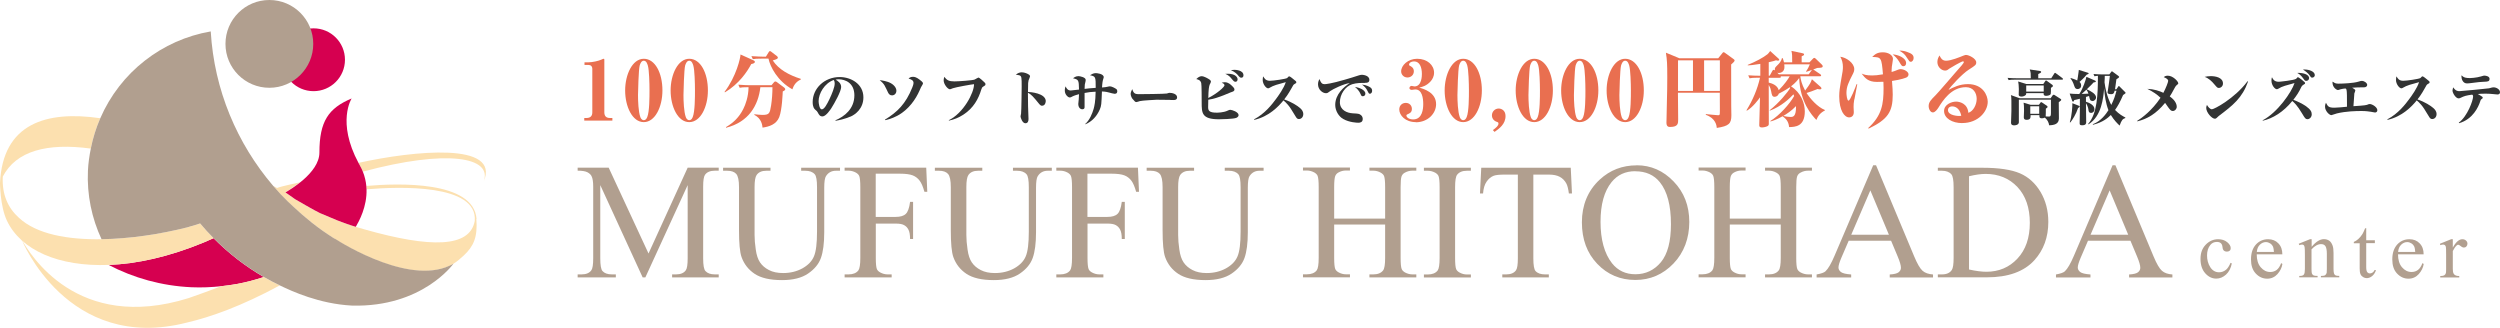 <?xml version="1.0" encoding="UTF-8"?>
<svg id="_レイヤー_2" data-name="レイヤー 2" xmlns="http://www.w3.org/2000/svg" width="332.64" height="43.62" viewBox="0 0 332.64 43.62">
  <g id="_レイヤー_1-2" data-name="レイヤー 1">
    <g id="_100_30000_OL" data-name="100_30000_OL">
      <g>
        <path d="M28.41,31.69c-.44,.2-.88,.4-1.32,.58-4.62,1.91-8.9,2.85-12.64,2.98,3.32,1.73,7.05,2.79,11.03,2.97,1.34,.06,2.66,0,3.96-.14,.69-.07,1.38-.17,2.06-.29,1.23-.22,2.43-.54,3.6-.93-2.46-1.42-4.71-3.17-6.69-5.17Z" fill="#d60050"/>
        <path d="M26.62,29.74c-.22,.07-.45,.14-.67,.21-.33,.11-.67,.21-1.01,.3-.01,0-.02,0-.03,0-3.64,.92-7.67,1.52-11.41,1.58,0,0,0,0,0,0-4.54,.07-8.64-.68-10.97-2.84-1.48-1.32-2.28-3.13-2.16-5.49,1.76-3.41,5.89-4.52,11.71-3.73,.28-1.41,.7-2.76,1.26-4.04C6.1,14.68,.37,16.47,0,24.34c0-.02,0,3.08,.92,5.02,1.87,3.95,6.92,6.14,13.53,5.89,3.74-.14,8.01-1.07,12.64-2.98,.44-.18,.88-.38,1.32-.58-.62-.63-1.22-1.28-1.78-1.95Z" fill="#fce0af"/>
        <circle cx="41.72" cy="7.95" r="4.18" fill="#d60050"/>
        <path d="M31.5,37.79c-.68,.12-1.37,.22-2.06,.29-1.41,.54-2.84,1.06-4.33,1.58-14.88,4.65-21.16-5.9-22.24-7.8,0,0,6.09,15.14,22,11.06,3.14-.73,7.22-2.17,12.35-4.94-.72-.35-1.43-.72-2.12-1.12-1.17,.39-2.37,.7-3.6,.93Z" fill="#fce0af"/>
        <path d="M47.7,21.68c.06,.11,.12,.22,.18,.33,.16,.28,.29,.56,.4,.83,11.2-3.02,17.32-1.95,16.07,1.34,2.33-5.34-9.33-4.12-16.65-2.51Z" fill="#fce0af"/>
        <path d="M63.41,29.13c-.41-5.11-10.44-4.76-14.67-4.39,.01,.15,.03,.3,.03,.45,4.34-.37,14.8-.74,14.4,4.2-.65,3.6-5.94,3.6-14.6,1.15-.47-.13-.87-.25-1.24-.36-.23-.07-.46-.14-.67-.21-1.2-.39-2.16-.79-4.08-1.61-.61-.26-3.33-1.86-3.33-1.86-.48-.35-1.28-.89-1.28-.89,0,0,.02-.01,.03-.02,.77-.52,1.94-1.34,1.94-1.34,0,0-2.51,.53-3.08,.76-.18-.1-.35-.19-.53-.29,.11,.13,.22,.25,.33,.37,0,0,0,0,0,0,.22,.25,.43,.49,.65,.73,0,0,.02,.02,.02,.03,.31,.33,.64,.65,.96,.97,0,0,0,0,0,0,.21,.21,.44,.42,.66,.62,1.66,1.56,3.52,3.04,5.43,4.25,0,0,.02,.02,.06,.04,.02,.01,.04,.03,.06,.04,.2,.13,.65,.41,1.28,.77,2.98,1.7,10.08,5.17,14.51,2.58,.49-.3,.93-.67,1.41-1.12,1.32-1.23,1.87-2.45,1.68-4.87Z" fill="#fce0af"/>
        <path d="M48.77,25.19c0-.15-.02-.3-.03-.45-.06-.62-.2-1.25-.46-1.9-.11-.28-.24-.55-.4-.83-.06-.11-.12-.22-.18-.33-2.93-5.47-.91-8.58-.91-8.58-3.09,1.3-4.29,3.04-4.29,7.2,0,2.74-4.07,5.02-4.49,5.29-.01,0-.02,.01-.03,.02,0,0,.8,.53,1.28,.89,0,0,2.72,1.59,3.33,1.86,1.91,.82,2.88,1.22,4.08,1.61,.21,.07,.44,.14,.67,.21,.44-.75,1.5-2.68,1.43-4.99Z" fill="#d60050"/>
        <g>
          <circle cx="35.84" cy="5.84" r="5.84" fill="#b19f8f"/>
          <path d="M44.53,31.77s-.04-.02-.06-.04c-.06-.04-.13-.08-.2-.13-1.91-1.21-3.67-2.62-5.3-4.16-.22-.21-.45-.41-.66-.62-.32-.32-.65-.64-.96-.97-.23-.25-.45-.5-.68-.76-.11-.12-.22-.24-.33-.37-4.8-5.62-7.84-12.75-8.3-20.54-3.26,.56-6.25,1.92-8.76,3.88-2.57,2-4.62,4.64-5.94,7.68-.56,1.28-.98,2.63-1.26,4.04-.19,.95-.33,1.92-.38,2.91-.15,3.26,.52,6.37,1.81,9.14h0c3.74-.06,7.77-.66,11.41-1.58,.01,0,.02,0,.03-.01,.34-.09,.68-.2,1.01-.3,.22-.07,.45-.14,.67-.21,0,0,0,0,0,0,.57,.68,1.16,1.33,1.78,1.95,1.98,2,4.23,3.75,6.69,5.17,.69,.4,1.4,.77,2.12,1.12,1.64,.79,5.25,2.46,9.61,2.69,9.37,.25,13.5-5.57,13.5-5.57,0,0,0,0-.01,0-5.37,3.13-14.65-2.61-15.79-3.35Z" fill="#b19f8f"/>
        </g>
      </g>
      <g>
        <g>
          <path d="M296.96,35.04c-.13,.65-.39,1.15-.78,1.5-.39,.35-.82,.53-1.29,.53-.56,0-1.05-.24-1.47-.71s-.63-1.11-.63-1.91,.23-1.41,.69-1.89c.46-.48,1.02-.73,1.66-.73,.48,0,.88,.13,1.2,.39,.31,.26,.47,.52,.47,.8,0,.14-.04,.25-.13,.33s-.21,.13-.37,.13c-.21,0-.37-.07-.48-.21-.06-.08-.1-.22-.12-.43-.02-.21-.09-.37-.22-.49-.13-.11-.3-.16-.52-.16-.36,0-.65,.13-.87,.4-.29,.35-.44,.82-.44,1.4s.14,1.11,.43,1.56c.29,.45,.68,.68,1.17,.68,.35,0,.67-.12,.95-.36,.2-.17,.39-.47,.58-.9l.16,.08Z" fill="#b19f8f"/>
          <path d="M300.27,33.83c0,.73,.17,1.31,.53,1.73,.36,.42,.78,.63,1.27,.63,.32,0,.61-.09,.85-.27,.24-.18,.44-.48,.6-.91l.17,.11c-.07,.49-.3,.94-.66,1.35-.36,.4-.82,.61-1.36,.61-.59,0-1.1-.23-1.53-.69s-.63-1.08-.63-1.87c0-.85,.22-1.5,.65-1.98,.43-.47,.98-.71,1.63-.71,.55,0,1.01,.18,1.36,.55,.36,.37,.53,.85,.53,1.46h-3.41Zm0-.31h2.29c-.02-.32-.06-.54-.11-.67-.09-.2-.22-.36-.4-.47s-.36-.17-.56-.17c-.3,0-.56,.12-.8,.35-.24,.23-.37,.55-.41,.97Z" fill="#b19f8f"/>
          <path d="M307.55,32.87c.58-.7,1.13-1.05,1.66-1.05,.27,0,.5,.07,.7,.2,.19,.13,.35,.36,.46,.67,.08,.22,.12,.55,.12,.99v2.11c0,.31,.03,.52,.08,.64,.04,.09,.1,.16,.19,.21,.09,.05,.25,.07,.49,.07v.19h-2.44v-.19h.1c.23,0,.39-.03,.48-.11,.09-.07,.16-.17,.19-.31,.01-.06,.02-.22,.02-.51v-2.02c0-.45-.06-.78-.17-.98-.12-.2-.31-.3-.59-.3-.43,0-.85,.23-1.28,.7v2.61c0,.33,.02,.54,.06,.62,.05,.11,.12,.18,.21,.23s.27,.07,.54,.07v.19h-2.44v-.19h.11c.25,0,.42-.06,.51-.19,.09-.13,.13-.37,.13-.73v-1.84c0-.59-.01-.95-.04-1.08-.03-.13-.07-.22-.12-.26-.06-.05-.13-.07-.22-.07-.1,0-.22,.03-.36,.08l-.08-.19,1.49-.6h.23v1.05Z" fill="#b19f8f"/>
          <path d="M314.84,30.35v1.62h1.15v.38h-1.15v3.21c0,.32,.05,.54,.14,.65,.09,.11,.21,.17,.35,.17,.12,0,.23-.04,.35-.11,.11-.07,.2-.18,.26-.33h.21c-.13,.35-.3,.62-.53,.8-.23,.18-.47,.27-.71,.27-.17,0-.33-.05-.48-.14s-.28-.22-.35-.39c-.08-.17-.11-.43-.11-.79v-3.32h-.78v-.18c.2-.08,.4-.21,.61-.4,.21-.19,.39-.41,.55-.67,.08-.14,.2-.39,.35-.75h.17Z" fill="#b19f8f"/>
          <path d="M319.07,33.83c0,.73,.17,1.31,.53,1.73,.36,.42,.78,.63,1.27,.63,.32,0,.61-.09,.85-.27,.24-.18,.44-.48,.6-.91l.17,.11c-.07,.49-.3,.94-.66,1.35-.36,.4-.82,.61-1.36,.61-.59,0-1.1-.23-1.53-.69s-.63-1.08-.63-1.87c0-.85,.22-1.5,.65-1.98,.43-.47,.98-.71,1.63-.71,.55,0,1.01,.18,1.36,.55,.36,.37,.53,.85,.53,1.46h-3.41Zm0-.31h2.29c-.02-.32-.06-.54-.11-.67-.09-.2-.22-.36-.4-.47s-.36-.17-.56-.17c-.3,0-.56,.12-.8,.35-.24,.23-.37,.55-.41,.97Z" fill="#b19f8f"/>
          <path d="M326.36,31.83v1.11c.41-.74,.84-1.11,1.27-1.11,.2,0,.36,.06,.49,.18s.19,.26,.19,.42c0,.14-.05,.26-.14,.36-.09,.1-.21,.15-.33,.15s-.27-.06-.42-.19c-.16-.12-.27-.19-.35-.19-.06,0-.13,.04-.21,.11-.16,.15-.33,.39-.5,.73v2.37c0,.27,.03,.48,.1,.62,.05,.1,.13,.18,.25,.24,.12,.07,.29,.1,.51,.1v.19h-2.53v-.19c.25,0,.44-.04,.56-.12,.09-.06,.15-.15,.19-.28,.02-.06,.03-.23,.03-.52v-1.92c0-.58-.01-.92-.03-1.03-.02-.11-.07-.19-.13-.24-.06-.05-.14-.08-.23-.08-.11,0-.24,.03-.38,.08l-.05-.19,1.49-.6h.23Z" fill="#b19f8f"/>
        </g>
        <g>
          <path d="M85.51,36.91l-5.64-12.28v9.75c0,.9,.1,1.46,.29,1.68,.27,.3,.68,.45,1.26,.45h.52v.4h-5.08v-.4h.52c.62,0,1.06-.19,1.31-.56,.16-.23,.24-.75,.24-1.57v-9.54c0-.65-.07-1.11-.22-1.4-.1-.21-.29-.38-.55-.52-.27-.14-.7-.21-1.3-.21v-.4h4.13l5.3,11.42,5.21-11.42h4.13v.4h-.51c-.62,0-1.07,.19-1.32,.56-.16,.23-.24,.75-.24,1.57v9.54c0,.9,.1,1.46,.3,1.68,.27,.3,.68,.45,1.26,.45h.51v.4h-6.2v-.4h.52c.62,0,1.06-.19,1.31-.56,.16-.23,.24-.75,.24-1.57v-9.75l-5.63,12.28h-.36Z" fill="#b19f8f"/>
          <path d="M106.6,22.72v-.4h5.17v.4h-.55c-.57,0-1.02,.24-1.32,.72-.15,.22-.23,.74-.23,1.55v5.92c0,1.46-.15,2.6-.44,3.41-.29,.81-.86,1.5-1.71,2.08-.85,.58-2.01,.87-3.47,.87-1.59,0-2.8-.28-3.63-.83-.83-.55-1.41-1.29-1.75-2.23-.23-.64-.34-1.84-.34-3.59v-5.71c0-.9-.12-1.48-.37-1.77-.25-.28-.65-.42-1.2-.42h-.55v-.4h6.31v.4h-.56c-.6,0-1.03,.19-1.29,.57-.18,.26-.27,.8-.27,1.61v6.36c0,.57,.05,1.22,.16,1.95,.1,.73,.29,1.3,.57,1.71s.67,.75,1.18,1.01c.51,.27,1.14,.4,1.89,.4,.95,0,1.81-.21,2.56-.62,.75-.42,1.27-.95,1.54-1.6,.28-.65,.41-1.75,.41-3.3v-5.91c0-.91-.1-1.48-.3-1.71-.28-.32-.7-.47-1.25-.47h-.55Z" fill="#b19f8f"/>
          <path d="M116.52,23.12v5.74h2.66c.61,0,1.06-.13,1.34-.4,.28-.27,.47-.8,.57-1.6h.4v4.94h-.4c0-.57-.08-.98-.22-1.25-.14-.27-.33-.46-.58-.6s-.62-.2-1.1-.2h-2.66v4.58c0,.74,.05,1.23,.14,1.46,.07,.18,.22,.33,.45,.46,.31,.17,.65,.26,.99,.26h.53v.4h-6.26v-.4h.52c.6,0,1.04-.18,1.31-.53,.17-.23,.26-.78,.26-1.66v-9.43c0-.74-.05-1.23-.14-1.46-.07-.18-.22-.33-.44-.46-.31-.17-.64-.26-.99-.26h-.52v-.4h10.86l.14,3.21h-.38c-.19-.68-.4-1.18-.65-1.5s-.55-.55-.92-.69-.92-.22-1.68-.22h-3.22Z" fill="#b19f8f"/>
          <path d="M134.78,22.72v-.4h5.17v.4h-.55c-.57,0-1.02,.24-1.32,.72-.15,.22-.23,.74-.23,1.55v5.92c0,1.46-.15,2.6-.44,3.41-.29,.81-.86,1.5-1.71,2.08-.85,.58-2.01,.87-3.47,.87-1.59,0-2.8-.28-3.63-.83-.83-.55-1.41-1.29-1.75-2.23-.23-.64-.34-1.84-.34-3.59v-5.71c0-.9-.12-1.48-.37-1.77-.25-.28-.65-.42-1.2-.42h-.55v-.4h6.31v.4h-.56c-.6,0-1.03,.19-1.29,.57-.18,.26-.27,.8-.27,1.61v6.36c0,.57,.05,1.22,.16,1.95,.1,.73,.29,1.3,.57,1.71s.67,.75,1.18,1.01c.51,.27,1.14,.4,1.89,.4,.95,0,1.81-.21,2.56-.62,.75-.42,1.27-.95,1.54-1.6,.28-.65,.41-1.75,.41-3.3v-5.91c0-.91-.1-1.48-.3-1.71-.28-.32-.7-.47-1.25-.47h-.55Z" fill="#b19f8f"/>
          <path d="M144.69,23.12v5.74h2.66c.61,0,1.06-.13,1.34-.4,.28-.27,.47-.8,.57-1.6h.4v4.94h-.4c0-.57-.08-.98-.22-1.25-.14-.27-.33-.46-.58-.6s-.62-.2-1.1-.2h-2.66v4.58c0,.74,.05,1.23,.14,1.46,.07,.18,.22,.33,.45,.46,.31,.17,.65,.26,.99,.26h.53v.4h-6.26v-.4h.52c.6,0,1.04-.18,1.31-.53,.17-.23,.26-.78,.26-1.66v-9.43c0-.74-.05-1.23-.14-1.46-.07-.18-.22-.33-.44-.46-.31-.17-.64-.26-.99-.26h-.52v-.4h10.86l.14,3.21h-.38c-.19-.68-.4-1.18-.65-1.5s-.55-.55-.92-.69-.92-.22-1.68-.22h-3.22Z" fill="#b19f8f"/>
          <path d="M162.96,22.72v-.4h5.17v.4h-.55c-.57,0-1.02,.24-1.32,.72-.15,.22-.23,.74-.23,1.55v5.92c0,1.46-.15,2.6-.44,3.41-.29,.81-.86,1.5-1.71,2.08-.85,.58-2.01,.87-3.47,.87-1.59,0-2.8-.28-3.63-.83-.83-.55-1.41-1.29-1.75-2.23-.23-.64-.34-1.84-.34-3.59v-5.71c0-.9-.12-1.48-.37-1.77-.25-.28-.65-.42-1.2-.42h-.55v-.4h6.31v.4h-.56c-.6,0-1.03,.19-1.29,.57-.18,.26-.27,.8-.27,1.61v6.36c0,.57,.05,1.22,.16,1.95,.1,.73,.29,1.3,.57,1.71s.67,.75,1.18,1.01c.51,.27,1.14,.4,1.89,.4,.95,0,1.81-.21,2.56-.62,.75-.42,1.27-.95,1.54-1.6,.28-.65,.41-1.75,.41-3.3v-5.91c0-.91-.1-1.48-.3-1.71-.28-.32-.7-.47-1.25-.47h-.55Z" fill="#b19f8f"/>
          <path d="M177.52,29.09h6.78v-4.18c0-.75-.05-1.24-.14-1.48-.07-.18-.22-.33-.45-.46-.31-.17-.63-.26-.98-.26h-.52v-.4h6.24v.4h-.52c-.34,0-.67,.08-.98,.25-.23,.11-.39,.29-.47,.52s-.12,.71-.12,1.43v9.42c0,.74,.05,1.23,.14,1.46,.07,.18,.22,.33,.44,.46,.32,.17,.65,.26,.99,.26h.52v.4h-6.24v-.4h.52c.6,0,1.03-.18,1.3-.53,.18-.23,.27-.78,.27-1.66v-4.44h-6.78v4.44c0,.74,.05,1.23,.14,1.46,.07,.18,.22,.33,.45,.46,.31,.17,.63,.26,.98,.26h.53v.4h-6.25v-.4h.52c.6,0,1.04-.18,1.31-.53,.17-.23,.26-.78,.26-1.66v-9.42c0-.75-.05-1.24-.14-1.48-.07-.18-.22-.33-.44-.46-.32-.17-.65-.26-.99-.26h-.52v-.4h6.25v.4h-.53c-.34,0-.67,.08-.98,.25-.22,.11-.38,.29-.46,.52s-.13,.71-.13,1.43v4.18Z" fill="#b19f8f"/>
          <path d="M195.71,36.52v.4h-6.25v-.4h.52c.6,0,1.04-.18,1.31-.53,.17-.23,.26-.78,.26-1.66v-9.43c0-.74-.05-1.23-.14-1.46-.07-.18-.22-.33-.44-.46-.32-.17-.65-.26-.99-.26h-.52v-.4h6.25v.4h-.53c-.6,0-1.03,.18-1.3,.53-.18,.23-.27,.78-.27,1.66v9.43c0,.74,.05,1.23,.14,1.46,.07,.18,.22,.33,.45,.46,.31,.17,.63,.26,.98,.26h.53Z" fill="#b19f8f"/>
          <path d="M209,22.32l.16,3.42h-.41c-.08-.6-.19-1.03-.32-1.29-.22-.42-.52-.72-.89-.92-.37-.2-.85-.3-1.46-.3h-2.06v11.15c0,.9,.1,1.46,.29,1.68,.27,.3,.69,.45,1.26,.45h.51v.4h-6.19v-.4h.52c.62,0,1.06-.19,1.31-.56,.16-.23,.24-.75,.24-1.57v-11.15h-1.75c-.68,0-1.17,.05-1.45,.15-.37,.14-.69,.4-.96,.79-.27,.39-.42,.91-.47,1.57h-.41l.17-3.42h11.91Z" fill="#b19f8f"/>
          <path d="M217.77,21.99c1.89,0,3.54,.72,4.92,2.16,1.39,1.44,2.08,3.23,2.08,5.39s-.7,4.06-2.1,5.52c-1.4,1.46-3.09,2.19-5.08,2.19s-3.7-.71-5.06-2.14c-1.37-1.43-2.05-3.27-2.05-5.54s.79-4.21,2.37-5.67c1.37-1.27,3.01-1.9,4.92-1.9Zm-.2,.79c-1.31,0-2.35,.48-3.14,1.45-.98,1.21-1.47,2.97-1.47,5.3s.51,4.21,1.53,5.5c.78,.98,1.82,1.46,3.1,1.46,1.37,0,2.5-.53,3.4-1.6,.89-1.07,1.34-2.76,1.34-5.06,0-2.5-.49-4.36-1.47-5.58-.79-.98-1.88-1.46-3.27-1.46Z" fill="#b19f8f"/>
          <path d="M230.16,29.09h6.78v-4.18c0-.75-.05-1.24-.14-1.48-.07-.18-.22-.33-.45-.46-.31-.17-.63-.26-.98-.26h-.52v-.4h6.24v.4h-.52c-.34,0-.67,.08-.98,.25-.23,.11-.39,.29-.47,.52s-.12,.71-.12,1.43v9.42c0,.74,.05,1.23,.14,1.46,.07,.18,.22,.33,.44,.46,.32,.17,.65,.26,.99,.26h.52v.4h-6.24v-.4h.52c.6,0,1.03-.18,1.3-.53,.18-.23,.27-.78,.27-1.66v-4.44h-6.78v4.44c0,.74,.05,1.23,.14,1.46,.07,.18,.22,.33,.45,.46,.31,.17,.63,.26,.98,.26h.53v.4h-6.25v-.4h.52c.6,0,1.04-.18,1.31-.53,.17-.23,.26-.78,.26-1.66v-9.42c0-.75-.05-1.24-.14-1.48-.07-.18-.22-.33-.44-.46-.32-.17-.65-.26-.99-.26h-.52v-.4h6.25v.4h-.53c-.34,0-.67,.08-.98,.25-.22,.11-.38,.29-.46,.52s-.13,.71-.13,1.43v4.18Z" fill="#b19f8f"/>
          <path d="M251.63,32.03h-5.65l-.99,2.3c-.24,.57-.37,.99-.37,1.27,0,.22,.11,.42,.32,.59s.67,.28,1.37,.33v.4h-4.6v-.4c.61-.11,1-.25,1.18-.42,.37-.35,.77-1.04,1.22-2.1l5.13-12.01h.38l5.08,12.14c.41,.98,.78,1.61,1.11,1.9,.33,.29,.8,.45,1.39,.49v.4h-5.76v-.4c.58-.03,.97-.13,1.18-.29,.21-.17,.31-.37,.31-.6,0-.32-.14-.81-.43-1.5l-.88-2.1Zm-.3-.8l-2.47-5.9-2.54,5.9h5.01Z" fill="#b19f8f"/>
          <path d="M257.84,36.91v-.4h.55c.62,0,1.06-.2,1.31-.59,.16-.24,.24-.77,.24-1.59v-9.43c0-.91-.1-1.48-.3-1.71-.28-.32-.7-.47-1.25-.47h-.55v-.4h5.94c2.18,0,3.84,.25,4.98,.74s2.05,1.32,2.74,2.47c.69,1.16,1.04,2.49,1.04,4,0,2.03-.62,3.73-1.85,5.09-1.38,1.52-3.49,2.28-6.33,2.28h-6.52Zm4.16-1.05c.91,.2,1.68,.3,2.29,.3,1.66,0,3.05-.58,4.14-1.75,1.1-1.17,1.65-2.76,1.65-4.76s-.55-3.6-1.65-4.77c-1.1-1.16-2.51-1.74-4.23-1.74-.65,0-1.38,.11-2.21,.31v12.41Z" fill="#b19f8f"/>
          <path d="M283.47,32.03h-5.65l-.99,2.3c-.24,.57-.37,.99-.37,1.27,0,.22,.11,.42,.32,.59s.67,.28,1.37,.33v.4h-4.59v-.4c.61-.11,1-.25,1.18-.42,.37-.35,.77-1.04,1.22-2.1l5.13-12.01h.38l5.08,12.14c.41,.98,.78,1.61,1.11,1.9,.33,.29,.8,.45,1.39,.49v.4h-5.76v-.4c.58-.03,.97-.13,1.18-.29,.21-.17,.31-.37,.31-.6,0-.32-.14-.81-.43-1.5l-.88-2.1Zm-.3-.8l-2.47-5.9-2.54,5.9h5.02Z" fill="#b19f8f"/>
        </g>
      </g>
      <g>
        <path d="M81.48,16.05h-3.74v-.35h.29c.5,0,.78-.24,.78-.75v-5.78c0-.35-.2-.53-.52-.53h-.52v-.35h.55c.5,0,1.31-.18,1.68-.35,.14-.07,.27-.12,.32-.12,.07,0,.09,.04,.09,.12v7c0,.47,.21,.76,.75,.76h.32v.35Z" fill="#e96f50"/>
        <path d="M85.66,16.25c-1.53,0-2.48-2.08-2.48-4.21s.97-4.22,2.48-4.22,2.48,1.9,2.48,4.21c0,2.19-.98,4.22-2.48,4.22Zm.55-7.49c-.08-.27-.2-.68-.55-.68-.31,0-.46,.35-.55,.65-.14,.52-.22,3.52-.22,3.92,0,.77,.05,2.22,.31,2.93,.04,.12,.18,.41,.46,.41,.2,0,.34-.12,.46-.41,.3-.73,.3-2.68,.3-3.54,0-1-.05-2.71-.21-3.27Z" fill="#e96f50"/>
        <path d="M91.71,16.25c-1.53,0-2.48-2.08-2.48-4.21s.97-4.22,2.48-4.22,2.48,1.9,2.48,4.21c0,2.19-.98,4.22-2.48,4.22Zm.55-7.49c-.08-.27-.2-.68-.55-.68-.31,0-.46,.35-.55,.65-.14,.52-.22,3.52-.22,3.92,0,.77,.05,2.22,.31,2.93,.04,.12,.18,.41,.46,.41,.2,0,.34-.12,.46-.41,.3-.73,.3-2.68,.3-3.54,0-1-.05-2.71-.21-3.27Z" fill="#e96f50"/>
        <path d="M99.96,8.52c-.53,1.01-1.63,2.65-3.51,3.77l-.04-.07c1.57-2.08,2.11-4.51,2.12-4.97l1.71,.77c.11,.04,.2,.12,.2,.21,0,.21-.34,.26-.47,.29Zm4.19,3.64c-.01,.18-.08,2.43-.47,3.43-.39,.97-1.35,1.27-2.22,1.39-.03-.31-.13-1.22-1.09-1.69v-.09c.35,.04,.74,.09,1.07,.09,.91,0,.99-.19,1.16-1.27,.12-.74,.18-1.71,.18-2.42h-1.61c-.26,2.38-1.53,4.64-4.57,5.4v-.09c1.03-.6,1.76-1.34,2.3-2.41,.3-.59,.68-1.62,.7-2.9-.72,0-.95,.03-1.18,.08l-.18-.41c.68,.06,1.45,.07,1.56,.07h2.85l.33-.39c.07-.08,.1-.11,.19-.11,.07,0,.15,.05,.19,.08l.99,.74s.13,.12,.13,.21-.03,.15-.33,.3Zm1.29-.27c-2-1.11-2.96-3.01-3.19-4.09h-.89c-.67,0-.91,.02-1.19,.07l-.19-.4c.69,.05,1.46,.07,1.57,.07h.36l.35-.57c.07-.11,.11-.17,.19-.17,.07,0,.12,.04,.23,.13l.7,.54s.12,.1,.12,.2c0,.13-.13,.21-.68,.37,.78,1.21,2.2,1.97,3.73,2.45v.09c-.79,.35-1.01,1-1.12,1.31Z" fill="#e96f50"/>
        <path d="M113.16,15.51c-.79,.34-1.55,.49-1.98,.56l-.03-.06c1.19-.5,2.53-1.51,2.53-3.33,0-1.63-1.2-2.13-2.1-2.13-.18,0-.27,.02-.39,.05,.3,.18,.73,.46,.73,.98,0,.56-.86,2.12-1.32,2.84-.08,.12-.7,1.07-1.16,1.07-.34,0-.46-.2-.64-.54-.09-.15-.11-.18-.32-.35-.14-.12-.35-.35-.35-1.02,0-1.81,1.56-3.33,3.6-3.33,1.47,0,3.15,.9,3.15,2.7,0,1.52-1.09,2.29-1.7,2.56Zm-2.22-4.87c-1.24,.43-2.02,1.81-2.02,2.82,0,.24,.1,1.09,.42,1.09,.34,0,.69-.67,1.02-1.35,.34-.71,.7-1.61,.7-2.06,0-.29-.06-.4-.12-.5Z" fill="#323333"/>
        <path d="M117.71,11.39c-.15-.26-.42-.54-.66-.73,.3,.04,1.01,.14,1.48,.41,.5,.28,.74,.68,.74,1,0,.38-.27,.62-.58,.62-.26,0-.42-.15-.53-.38-.1-.21-.34-.73-.45-.91Zm.04,4.53c1.66-1.02,2.76-2.1,3.63-4.27,.04-.1,.17-.41,.17-.62,0-.35-.32-.47-.66-.58,.11-.1,.26-.23,.59-.23,.22,0,.46,.06,.88,.38,.18,.14,.45,.33,.45,.5,0,.09-.22,.42-.26,.5-.03,.06-.16,.36-.21,.47-.45,1.02-1.37,2.5-2.96,3.34-.74,.39-1.35,.53-1.61,.58l-.02-.06Z" fill="#323333"/>
        <path d="M126.23,16c1.96-.94,3.39-3.67,3.37-4.8-.3,.02-2.43,.4-2.81,.54-.11,.04-.34,.14-.39,.14-.3,0-.84-.67-.84-1.18,0-.05,0-.26,.1-.48,.32,.47,.62,.61,1.34,.61,.49,0,2.46-.13,2.69-.25,.07-.04,.46-.26,.49-.26,.15,0,.66,.5,.8,.63,.09,.08,.14,.14,.14,.26,0,.14-.04,.16-.29,.31-.14,.08-.19,.16-.26,.38-.38,1.26-1.04,2.49-2.41,3.37-.63,.4-1.18,.62-1.9,.78l-.02-.06Z" fill="#323333"/>
        <path d="M139.14,13.46c0,.14-.06,.61-.51,.61-.12,0-.25-.1-.33-.2-.86-1.06-1.05-1.27-1.53-1.54,0,.65,0,1.17,.02,1.8,0,.27,.06,1.46,.06,1.7,0,.28-.08,.57-.42,.57-.4,0-.64-.75-.64-.92,0-.06,.06-.32,.07-.37,.05-.37,.08-3.48,.08-3.59,0-1.21,0-1.39-.31-1.5-.18-.06-.32-.06-.47-.06,.23-.26,.59-.34,.78-.34,.38,0,.82,.19,1.01,.34,.05,.05,.1,.1,.1,.22,0,.08-.17,.42-.19,.5-.03,.11-.05,.26-.06,.37,0,.27-.02,.87-.02,1.18,.26,.02,2.37,.14,2.37,1.26Z" fill="#323333"/>
        <path d="M144.38,16.51c.61-.52,.96-1.42,1.14-2.04,.1-.38,.24-.94,.26-2.27-.56,.02-.99,.07-1.47,.17,0,.29,0,1.73,0,1.86,0,.13-.02,.31-.3,.31-.37,0-.54-.38-.54-.69,0-.06,.04-.39,.06-.59,.02-.18,.03-.53,.04-.73-.26,.07-.64,.18-.89,.31-.18,.1-.22,.13-.34,.13-.23,0-.66-.38-.66-.91,0-.31,.06-.44,.1-.57,.25,.54,.51,.55,.69,.55,.11,0,.92-.1,1.1-.12-.03-1.29-.05-1.32-.79-1.5,.09-.08,.34-.29,.71-.29,.19,0,.97,.15,.97,.5,0,.1-.03,.25-.06,.36-.07,.23-.06,.2-.09,.84,.47-.06,.83-.1,1.48-.14,0-1.47,0-1.52-.76-1.68,.18-.11,.45-.28,.77-.28,.08,0,1.06,.06,1.06,.55,0,.06-.1,.33-.11,.38-.08,.3-.11,.86-.12,.98,.42-.04,.49-.04,.7-.09,.23-.06,.29-.06,.37-.06,.22,0,.7,.25,.86,.38,.06,.05,.1,.14,.1,.26,0,.35-.26,.35-.36,.35-.13,0-.55-.12-.7-.16-.49-.14-.82-.14-.98-.15-.07,1.74-.07,1.89-.29,2.41-.38,.87-1.04,1.61-1.92,1.96l-.03-.06Z" fill="#323333"/>
        <path d="M151.38,12.53c.46,0,3.68-.03,3.89-.09,.05-.02,.27-.09,.32-.09,.38,0,1.03,.14,1.03,.61,0,.34-.35,.36-.5,.35-.08,0-.42,0-.49-.02-.02,0-1.07-.02-1.74-.02-.02,0-1.96,.1-2.22,.18-.13,.04-.38,.13-.46,.13-.16,0-.2-.05-.55-.46-.1-.14-.22-.42-.22-.64,0-.16,.1-.41,.21-.62,.14,.4,.25,.66,.75,.66Z" fill="#323333"/>
        <path d="M162.92,11.34c0-.17-.14-.23-.36-.34,.14-.03,.27-.06,.41-.06,.46,0,.76,.3,.97,.5,.28,.27,.31,.36,.31,.47,0,.19-.09,.25-.5,.38-.15,.05-.79,.33-.92,.38-.67,.26-1.35,.5-2.06,.6,0,.16-.02,.84-.02,.98,0,.47,.14,.74,1.13,.74,.11,0,.92,0,1.49-.28,.13-.06,.21-.1,.32-.1,.24,0,1.11,.3,1.11,.7,0,.23-.22,.33-.3,.37-.38,.16-2.03,.19-2.31,.19-2.3,0-2.3-.84-2.3-2.25,0-.3,0-2.38-.06-2.57-.11-.4-.4-.46-.66-.53,.33-.34,.59-.38,.72-.38,.32,0,.85,.31,1.05,.45,.13,.09,.18,.18,.18,.3,0,.06-.14,.33-.17,.38-.1,.3-.15,.62-.18,1.77,1.18-.6,2.16-1.47,2.16-1.7Zm.41-1.53c1.1,0,1.34,.51,1.34,.74,0,.12-.06,.33-.28,.33-.18,0-.26-.1-.43-.3-.34-.42-.46-.54-.93-.76,.1,0,.18,0,.3,0Zm.91-.52c.1,0,1.21,.02,1.21,.73,0,.2-.1,.32-.3,.32-.12,0-.22-.06-.5-.41-.04-.04-.35-.4-.88-.58,.13-.02,.25-.06,.46-.06Z" fill="#323333"/>
        <path d="M166.84,15.89c1.49-.77,2.47-2.09,2.91-2.68,.36-.48,1.08-1.48,1.33-2.28-.2,.06-1.1,.3-1.27,.36-.43,.14-.53,.2-.9,.4-.08,.05-.11,.06-.19,.06-.26,0-.71-.56-.71-1.11,0-.28,.03-.36,.08-.48,.11,.22,.29,.59,.87,.59,.49,0,2.09-.24,2.29-.36,.04-.02,.14-.14,.17-.17,.06-.06,.07-.06,.13-.06,.1,0,.46,.3,.59,.41,.3,.23,.34,.26,.34,.38,0,.1-.02,.11-.2,.21-.18,.1-.2,.14-.43,.57-.45,.83-.84,1.32-.98,1.5,1,.34,1.76,.84,2.09,1.13,.2,.17,.45,.42,.45,.82s-.27,.66-.58,.66c-.18,0-.29-.09-.4-.28-.7-1.15-.75-1.23-1.06-1.61-.26-.31-.45-.47-.6-.59-.66,.82-1.94,2.15-3.88,2.59l-.03-.06Z" fill="#323333"/>
        <path d="M181.63,11.03c-.53,0-1.12,0-1.69,.17-.95,.28-1.66,1.36-1.66,2.4s.93,1.44,1.74,1.48c.7,.04,.83,.04,1.07,.24,.17,.14,.23,.34,.23,.51,0,.45-.37,.5-.58,.5s-1.21-.04-2.02-.5c-.59-.33-1.06-1.09-1.06-1.87,0-1.42,1.16-2.41,1.94-2.91-.82,.1-2.29,.83-2.58,1.05-.33,.25-.4,.3-.6,.3-.44,0-1.05-.47-1.05-1.18,0-.29,.08-.5,.19-.7,.22,.58,.4,.68,.69,.68,.13,0,.9-.07,2.69-.6,.62-.18,1.22-.36,1.82-.56,.15-.05,.3-.09,.45-.09,.04,0,.99,.04,.99,.67,0,.4-.35,.4-.58,.4Zm-.29,1.78c-.19,0-.23-.11-.3-.28-.18-.46-.54-.78-.76-.97,.5,.08,1.39,.38,1.39,.9,0,.14-.08,.34-.33,.34Zm.92-.34c-.12,0-.18-.1-.31-.38-.15-.33-.4-.6-.73-.84,.61,.06,1,.31,1.08,.36,.18,.11,.27,.25,.27,.47,0,.17-.08,.39-.31,.39Z" fill="#323333"/>
        <path d="M188.39,16.25c-1.41,0-2.21-.91-2.21-1.69,0-.52,.38-.87,.87-.87s.81,.36,.81,.8c0,.47-.29,.59-.61,.73-.04,.02-.12,.07-.12,.13,0,.3,.4,.54,.9,.54,1.23,0,1.34-1.41,1.34-2.04,0-.77-.14-1.95-1.06-1.95-.07,0-.4,.06-.47,.06-.22,0-.31-.15-.31-.24,0-.12,.11-.29,.29-.29,.05,0,.32,.07,.38,.07,.99,0,.99-1.45,.99-1.66,0-.9-.3-1.67-1.04-1.67-.4,0-.67,.2-.67,.44,0,.08,.04,.11,.11,.14,.22,.11,.53,.29,.53,.73,0,.52-.42,.83-.85,.83-.52,0-.84-.41-.84-.81,0-.81,.91-1.68,2.13-1.68,1.35,0,2.25,.85,2.25,1.85,0,.5-.22,.87-.42,1.11-.56,.66-1.22,.8-1.56,.88,.59,.16,2.25,.63,2.25,2.2,0,1.25-1.11,2.41-2.71,2.41Z" fill="#e96f50"/>
        <path d="M194.69,16.25c-1.53,0-2.47-2.08-2.47-4.21s.97-4.22,2.47-4.22,2.48,1.9,2.48,4.21c0,2.19-.98,4.22-2.48,4.22Zm.55-7.49c-.08-.27-.2-.68-.55-.68-.31,0-.46,.35-.55,.65-.14,.52-.22,3.52-.22,3.92,0,.77,.05,2.22,.31,2.93,.04,.12,.18,.41,.46,.41,.2,0,.34-.12,.46-.41,.3-.73,.3-2.68,.3-3.54,0-1-.06-2.71-.21-3.27Z" fill="#e96f50"/>
        <path d="M198.86,17.55l-.22-.24c.43-.32,.74-.58,.74-.87,0-.15-.09-.19-.18-.21-.66-.21-.69-.75-.69-.88,0-.5,.4-.91,.9-.91,.33,0,.91,.22,.91,1,0,1.08-.85,1.68-1.46,2.11Z" fill="#e96f50"/>
        <path d="M204.14,16.25c-1.53,0-2.47-2.08-2.47-4.21s.97-4.22,2.47-4.22,2.48,1.9,2.48,4.21c0,2.19-.98,4.22-2.48,4.22Zm.55-7.49c-.08-.27-.2-.68-.55-.68-.31,0-.46,.35-.55,.65-.14,.52-.22,3.52-.22,3.92,0,.77,.05,2.22,.31,2.93,.04,.12,.18,.41,.46,.41,.2,0,.34-.12,.46-.41,.3-.73,.3-2.68,.3-3.54,0-1-.06-2.71-.21-3.27Z" fill="#e96f50"/>
        <path d="M210.19,16.25c-1.53,0-2.47-2.08-2.47-4.21s.97-4.22,2.47-4.22,2.48,1.9,2.48,4.21c0,2.19-.98,4.22-2.48,4.22Zm.55-7.49c-.08-.27-.2-.68-.55-.68-.31,0-.46,.35-.55,.65-.14,.52-.22,3.52-.22,3.92,0,.77,.05,2.22,.31,2.93,.04,.12,.18,.41,.46,.41,.2,0,.34-.12,.46-.41,.3-.73,.3-2.68,.3-3.54,0-1-.06-2.71-.21-3.27Z" fill="#e96f50"/>
        <path d="M216.24,16.25c-1.53,0-2.47-2.08-2.47-4.21s.97-4.22,2.47-4.22,2.48,1.9,2.48,4.21c0,2.19-.98,4.22-2.48,4.22Zm.55-7.49c-.08-.27-.2-.68-.55-.68-.31,0-.46,.35-.55,.65-.14,.52-.22,3.52-.22,3.92,0,.77,.05,2.22,.31,2.93,.04,.12,.18,.41,.46,.41,.2,0,.34-.12,.46-.41,.3-.73,.3-2.68,.3-3.54,0-1-.06-2.71-.21-3.27Z" fill="#e96f50"/>
        <path d="M230.34,8.61c0,4.19,0,4.39,.01,5.48,0,.2,.02,1.07,.02,1.24,0,1.12-.32,1.44-1.94,1.69-.02-.29-.14-1.29-1.46-1.74v-.1c.2,.02,1.45,.15,1.62,.15s.22-.02,.24-.21c.01-.09,.01-.29,.01-.39,0-1.03-.01-1.71-.01-2.39h-5.57c0,.98,.03,2.55,.03,3.54,0,.53,0,1.01-1.06,1.01-.18,0-.5,0-.5-.57,0-.02,.01-.15,.01-.35,.1-4.31,.1-4.79,.1-5.64,0-1.96-.03-2.32-.18-3.32l1.79,.74h5.17l.55-.68c.05-.08,.11-.13,.17-.13s.12,.05,.19,.1l1.12,.81c.08,.05,.15,.12,.15,.2,0,.12-.21,.31-.48,.55Zm-5.08-.58h-1.99v4.07h1.99v-4.07Zm3.58,0h-2.1v4.07h2.1v-4.07Z" fill="#e96f50"/>
        <path d="M241.68,15.96c-.61-.64-2.16-2.33-2.29-5.58-.17,.24-.46,.62-1.08,1.11,1.33,.85,1.83,2.26,1.83,3.32,0,2.05-1.29,2.08-2.09,2.1-.07-.83-.5-1.16-.85-1.43v-.02c-.85,.48-1.35,.63-1.63,.7l-.02-.06c1.21-.73,2.58-2.27,3.17-3.32-.01-.04-.04-.12-.09-.23-.5,.54-1.64,1.63-3.16,2.18v-.07c1.22-.94,2.43-2.43,2.73-2.96-.02-.03-.04-.06-.07-.09-.66,.46-1.17,.7-1.45,.85-.07,.24-.3,.42-.56,.42-.33,0-.37-.26-.46-.74-.05-.27-.08-.4-.32-.84,0,.81,.01,4.4,.01,5.13,0,.2,0,.31-.35,.43-.17,.05-.38,.1-.55,.1-.33,0-.38-.13-.37-.35l.1-3.66c-.17,.25-.95,1.32-1.75,1.78l-.05-.06c.83-1.34,1.45-2.79,1.8-4.33h-.31c-.62,0-.83,.03-1.08,.08l-.18-.4c.57,.04,1.18,.06,1.61,.06v-1.58c-1,.17-1.4,.19-1.67,.2v-.07c1.03-.41,2.09-.98,2.62-1.41,.04-.04,.2-.18,.36-.43l1.14,1.03s.07,.09,.07,.14c0,.08-.07,.11-.18,.11-.08,0-.17-.02-.25-.05-.19,.07-.37,.13-.97,.26v1.79h.13l.36-.65c.03-.06,.09-.13,.17-.13,.09,0,.13,.06,.17,.08-.01-.06-.02-.09-.02-.13,0-.22,.02-.24,.42-.64,.13-.13,.44-.43,.53-.88h.07c.07,.12,.12,.24,.2,.57h1.09c0-.9,0-1.06-.1-1.52l1.46,.31c.09,.02,.22,.04,.22,.17,0,.09-.07,.14-.32,.24v.8h1.04l.44-.46c.07-.07,.13-.13,.2-.13s.13,.06,.21,.13l.76,.73c.12,.11,.15,.18,.15,.24,0,.2-.17,.22-.73,.24-.07,.02-.46,.18-.54,.21,.06,.01,.12,.07,.19,.11l.76,.52c.08,.06,.11,.1,.11,.15,0,.11-.1,.12-.17,.12h-2.6c.04,.38,.18,1.06,.64,1.9,.72-.95,.77-1.12,.9-1.51l1.16,1.02s.11,.11,.11,.19c0,.13-.13,.14-.2,.14-.11,0-.2-.02-.31-.05-.61,.26-1.17,.44-1.47,.53,.5,.78,1.46,1.87,2.43,2.26v.08c-.54,.25-.92,.7-1.12,1.24Zm-4.75-5.8s.02,.04,.02,.07c0,.12-.1,.12-.17,.12h-1.44v.64c.43,.1,1.16,.35,1.33,1.01,.83-.84,1.21-1.43,1.46-1.84h-1.21Zm3.41-.59l-.04-.06c.23-.32,.44-.76,.51-.95h-3.4c.01,.1,.02,.21,.02,.36,0,.67-.54,.79-.74,.79-.11,0-.17-.02-.22-.04l.22,.22h3.97l.38-.52s.02-.03,.04-.07c-.43,.17-.56,.2-.75,.25Zm-3.07,5.86c.45,.1,.75,.13,.96,.13,.32,0,.77,0,.74-1.44-.64,.66-1.2,1.01-1.69,1.31Z" fill="#e96f50"/>
        <path d="M246.72,13.23c-.08,.44-.09,.73-.09,1,0,.11,.03,.61,.03,.7,0,.65-.51,.69-.62,.69-.62,0-1.32-.9-1.32-2.82,0-.59,.09-1.23,.19-1.8,.29-1.6,.3-1.71,.3-2.11,0-.43-.11-.96-.35-1.34,.8,.09,1.86,.83,1.86,1.65,0,.11-.01,.29-.15,.57-.62,1.22-.89,1.77-.89,2.59,0,.2,.06,1.03,.28,1.03,.23,0,.94-1.83,1.07-2.2l.09,.02c-.05,.32-.34,1.73-.38,2.01Zm7.02-2.96c-.09,.06-.78,.33-2,.5,.07,.9,.1,1.28,.1,1.84,0,2.27-.66,3.28-3.2,4.5l-.07-.07c1.83-1.67,2.05-3.19,2.05-5.32,0-.42-.01-.66-.02-.84-.23,.01-.44,.02-.86,.02-1.17,0-1.59-.51-2.04-1.11,.33,.14,.64,.25,1.4,.25,.35,0,.78-.03,1.44-.15-.19-2.27-.24-2.28-1.43-2.31,.34-.33,.64-.62,1.41-.62s1.35,.4,1.35,.89c0,.17-.14,.89-.15,1.03-.03,.33-.03,.55-.03,.7,.34-.1,.48-.15,.84-.3,.11-.04,.2-.08,.33-.08,.52,0,1.08,.35,1.08,.69,0,.15-.08,.3-.19,.36Zm-.47-1.46c-.22,0-.25-.05-.59-.63-.22-.36-.51-.69-.85-.94,.62,.01,1.79,.43,1.79,1.16,0,.24-.14,.41-.35,.41Zm.97-.59c-.17,0-.2-.06-.54-.58-.24-.39-.42-.57-.99-.91,.5-.01,.85,.11,1.04,.18,.56,.2,.87,.37,.87,.81,0,.29-.2,.51-.38,.51Z" fill="#e96f50"/>
        <path d="M261.09,16.38c-1.35,0-2.42-.65-2.42-1.61,0-.86,.98-1.25,1.6-1.25,.45,0,1.53,.23,1.63,1.49,.66-.2,1.11-1.08,1.11-1.86,0-.74-.42-1.55-1.44-1.55-1.97,0-3.1,1.84-3.65,2.72-.17,.27-.46,.64-.74,.64-.33,0-.56-.45-.56-.85,0-.52,.32-.84,.91-1.43,.44-.44,2.19-2.51,2.56-2.92,.94-1.06,1.21-1.36,1.21-1.51,0-.05-.04-.09-.11-.09-.19,0-1.69,.87-1.85,.99-.21,.17-.32,.24-.54,.24-.44,0-1.02-.45-1.02-1.14,0-.44,.19-.71,.29-.87,.13,.29,.32,.7,.86,.7,.66,0,1.8-.47,2.29-.67,.27-.11,.33-.1,.38-.1,.37,0,1.35,.48,1.35,.99,0,.33-.11,.4-1.01,.98-.84,.53-2.43,2.24-2.68,2.68,.65-.35,1.49-.77,2.59-.77,1.96,0,2.63,1.47,2.63,2.35,0,1.3-1.28,2.83-3.38,2.83Zm-1.32-2.23c-.28,0-.58,.14-.58,.5,0,.75,1.41,.78,1.44,.78,.17,0,.23-.01,.33-.03-.23-1.08-.87-1.24-1.19-1.24Z" fill="#e96f50"/>
        <path d="M272.94,10.4l.39-.61c.04-.06,.06-.1,.11-.1,.04,0,.08,.04,.15,.09l.82,.61s.08,.06,.08,.12c0,.08-.06,.09-.12,.09h-6.25c-.5,0-.66,.02-.86,.06l-.14-.3c.5,.05,1.06,.05,1.14,.05h1.95c0-.58,0-.78-.14-1.17l1.38,.21s.14,.02,.14,.13c0,.1-.21,.19-.39,.27v.56h1.73Zm-1.65,3.55l.18-.26s.06-.1,.12-.1c.05,0,.09,.02,.15,.07l.62,.42s.08,.06,.08,.14-.06,.12-.23,.24c0,.14,0,.96-.02,1.03,.06,0,.36,.02,.42,.02,.22,0,.28-.09,.28-.49v-1.76h-4.27c0,.27,0,2.95,0,3.04-.04,.34-.49,.38-.62,.38-.38,0-.42-.21-.42-.35,0-.08,.05-1.38,.05-1.59,0-1.42,0-1.61-.02-1.8-.02-.12-.02-.2-.05-.29l1.16,.42h4.13l.26-.38s.08-.09,.13-.09,.1,.02,.17,.07l.75,.48c.06,.03,.1,.07,.1,.13s-.04,.1-.1,.14c-.04,.04-.11,.09-.23,.18,0,.34,.02,1.84,.02,2.15,0,.76-.62,.9-1.3,.92-.04-.32-.2-.73-.58-1.02-.14,.07-.26,.09-.38,.09-.37,0-.34-.2-.33-.42h-1.18c0,.3,.02,.62-.52,.62-.36,0-.38-.2-.38-.36,0-.07,.03-.71,.03-.84,0-.65-.02-.77-.06-1.08l.92,.28h1.16Zm.58-2.77l.25-.37s.06-.1,.12-.1c.04,0,.07,.02,.15,.08l.7,.51s.06,.06,.06,.13c0,.09-.05,.12-.26,.26,0,.28,0,.75-.03,.82-.13,.24-.58,.24-.62,.24-.13,0-.36-.02-.32-.36h-2.32c0,.11-.02,.18-.04,.21-.09,.14-.36,.25-.58,.25-.19,0-.38-.07-.38-.23,0-.12,.02-.65,.02-.76,0-.42-.05-.82-.09-1.02l1.08,.34h2.25Zm-2.27,.19v.82h2.33v-.82h-2.33Zm.54,2.77v1h1.19v-1h-1.19Z" fill="#323333"/>
        <path d="M278.41,13.43c-.3,0-.34-.17-.45-.66-.21,.07-.29,.1-.41,.13v.64c.37,.11,1.13,.42,1.13,.99,0,.27-.18,.49-.44,.49-.3,0-.34-.21-.36-.42,0-.04-.06-.46-.33-.88,0,.4,.03,2.18,.03,2.54,0,.11,0,.41-.52,.41-.3,0-.35-.08-.35-.26,0-.49,.03-1.26,.03-1.75v-1.52c-.42,.11-.6,.14-.74,.17-.06,.18-.11,.21-.17,.21-.08,0-.1-.08-.12-.12l-.33-.95c.36,.03,.71,.06,1.28,.06,.51-.74,.87-1.91,.95-2.29l1.15,.5s.1,.05,.1,.11c0,.1-.08,.11-.3,.14-.15,.17-.34,.38-.9,.91,.3,.13,.59,.29,.82,.46,.11,.09,.41,.3,.41,.63,0,.26-.23,.48-.5,.48Zm-1.91,.94c-.27,.82-.74,1.57-1.04,1.93l-.06-.04c.28-.86,.35-2.13,.34-2.53l.86,.34c.06,.02,.12,.05,.12,.1,0,.04-.06,.1-.22,.21Zm1.13-4.42c-.36,.46-.84,.86-.94,.95,.08,.07,.22,.2,.22,.47,0,.34-.24,.48-.48,.48-.28,0-.35-.17-.45-.46-.11-.34-.26-.68-.49-.95l.04-.06c.19,.06,.58,.18,.86,.33,.04-.19,.1-.51,.18-1.15,0-.04,.02-.23,.03-.26l1.21,.38c.06,.02,.1,.04,.1,.08,0,.07-.06,.1-.29,.19Zm-.02,1.98c-.1,.1-.27,.26-.63,.57,.22,0,.22,0,.9-.04-.07-.2-.15-.38-.27-.53Zm4.89,.69c-.42,.98-.74,1.53-1.08,2.01,.53,.56,1.05,.84,1.37,1v.07c-.35,.13-.49,.25-.76,1.01-.3-.28-.73-.7-1.17-1.41-.37,.37-1.06,.98-2.37,1.3l-.04-.07c1.09-.38,1.81-1.42,2.09-1.87-.36-.93-.5-1.92-.57-2.92-.12,1.34-.33,3.7-2.09,4.81l-.04-.06c1.23-1.39,1.3-3.98,1.3-6.4-.14,0-.24,.02-.46,.06l-.13-.3c.5,.04,1.06,.05,1.14,.05h.97l.25-.33s.06-.09,.1-.09c.02,0,.08,.05,.12,.08l.72,.53s.12,.1,.12,.14c0,.09-.22,.23-.37,.32-.03,.21-.15,1.14-.18,1.33h.18l.23-.34c.05-.07,.07-.1,.1-.1s.09,.06,.12,.1l.7,.7s.08,.08,.08,.12c0,.05-.13,.14-.3,.26Zm-1.14-.55c-.05,.24-.1,.46-.46,.46s-.48-.1-.48-.23c0-.05,.07-.46,.08-.5,.09-.57,.17-1.14,.23-1.71h-.68c0,.18,0,.41-.03,.86,.22,1.77,.79,2.83,.9,3.01,.4-.82,.51-1.23,.69-1.89h-.25Z" fill="#323333"/>
        <path d="M284.35,16.09c.63-.39,1.96-1.35,3.12-3.08-.48-.46-.94-.77-1.76-1.19,.9,.04,1.62,.28,2.14,.53,.34-.64,.64-1.42,.64-1.59,0-.26-.44-.44-.59-.49,.11-.1,.23-.2,.54-.2,.68,0,1.39,.76,1.39,1.01,0,.09-.02,.1-.23,.27-.1,.09-.18,.22-.22,.3-.45,.82-.46,.85-.68,1.18,.88,.62,.93,1.2,.93,1.38,0,.27-.23,.56-.53,.56-.24,0-.36-.16-.62-.51-.07-.09-.34-.49-.4-.57-1.23,1.5-2.41,2.14-3.69,2.46l-.03-.06Z" fill="#323333"/>
        <path d="M294.17,10.13c.63,0,1.61,.19,1.61,.98,0,.35-.27,.59-.55,.59-.19,0-.23-.05-.6-.48-.35-.42-.77-.82-1.29-.99,.22-.05,.46-.1,.83-.1Zm4.95,.71c-.77,2.19-2,3.16-3.91,4.6-.02,.02-.22,.2-.27,.25-.06,.06-.13,.11-.23,.11-.41,0-1.16-.83-1.16-1.45,0-.16,.05-.26,.1-.39,.14,.25,.4,.58,.66,.58,.3,0,3.03-1.44,4.74-3.73l.06,.03Z" fill="#323333"/>
        <path d="M301.05,16.01c1.98-1.02,3.87-3.76,4.25-4.96-.2,.06-1.09,.3-1.27,.36-.46,.15-.5,.18-.9,.4-.08,.04-.11,.06-.19,.06-.26,0-.71-.54-.71-1.14,0-.25,.03-.34,.07-.45,.14,.26,.3,.6,.9,.6,.1,0,2.05-.19,2.32-.4,.02-.02,.14-.15,.16-.18,.02-.02,.06-.02,.09-.02,.06,0,.36,.23,.46,.3,.47,.38,.47,.39,.47,.48,0,.1-.02,.1-.21,.21-.17,.1-.22,.18-.28,.29-.32,.69-.59,1.1-1.07,1.72,.58,.22,1.18,.5,1.7,.86,.63,.45,.75,.77,.75,1.07,0,.39-.3,.65-.57,.65-.26,0-.34-.14-.7-.74-.67-1.14-1.13-1.53-1.32-1.68-1.17,1.46-2.61,2.33-3.92,2.62l-.03-.06Zm6.19-5.62c0,.21-.17,.37-.37,.37-.18,0-.2-.03-.42-.34-.33-.46-.58-.6-.79-.72,.7-.03,1.58,.17,1.58,.7Zm-.57-1.14c.51,0,1.33,.23,1.33,.75,0,.18-.17,.33-.34,.33-.14,0-.18-.04-.34-.29-.19-.28-.58-.6-.9-.78,.1,0,.17-.02,.26-.02Z" fill="#323333"/>
        <path d="M313.39,12.04c0,.06-.11,.34-.13,.39-.02,.12-.06,.82-.07,1-.02,.26-.02,.44-.05,.7,.33-.02,1.62-.1,1.8-.18,.17-.07,.26-.11,.36-.11,.34,0,1.02,.42,1.02,.83,0,.22-.18,.3-.31,.3-.09,0-.48-.1-.56-.1-.74-.11-1.03-.1-1.26-.1-.71,0-2.05,.03-3.25,.32-.12,.03-.71,.23-.73,.23-.3,0-.85-.58-.85-1.11,0-.26,.06-.4,.12-.54,.26,.49,.34,.66,1.14,.66,.39,0,1.24-.09,1.66-.13,0-1.32,0-2.01-.06-2.23-.03-.14-.09-.17-.14-.2-.17,.02-.54,.06-.66,.11-.22,.07-.27,.1-.34,.1-.16,0-.73-.32-.73-1.02,0-.03,0-.06,.02-.1,.33,.25,.5,.27,.79,.27,.54,0,1.98-.06,2.62-.26,.3-.09,.36-.11,.5-.11,.26,0,.69,.26,.69,.54,0,.16-.15,.32-.42,.32-.53,0-1.09,0-1.58,.05,.22,.13,.42,.25,.42,.36Z" fill="#323333"/>
        <path d="M317.63,15.89c1.49-.77,2.47-2.09,2.91-2.68,.36-.48,1.08-1.48,1.33-2.28-.2,.06-1.1,.3-1.27,.36-.43,.14-.53,.2-.9,.4-.08,.05-.11,.06-.19,.06-.26,0-.71-.56-.71-1.11,0-.28,.03-.36,.08-.48,.11,.22,.29,.59,.87,.59,.49,0,2.09-.24,2.29-.36,.04-.02,.14-.14,.17-.17,.06-.06,.07-.06,.13-.06,.1,0,.46,.3,.59,.41,.3,.23,.34,.26,.34,.38,0,.1-.02,.11-.2,.21-.18,.1-.2,.14-.43,.57-.45,.83-.84,1.32-.98,1.5,1,.34,1.76,.84,2.09,1.13,.2,.17,.45,.42,.45,.82s-.27,.66-.58,.66c-.18,0-.29-.09-.4-.28-.7-1.15-.75-1.23-1.06-1.61-.26-.31-.45-.47-.6-.59-.66,.82-1.94,2.15-3.88,2.59l-.03-.06Z" fill="#323333"/>
        <path d="M327.16,16.32c1.15-.85,1.9-2.96,1.9-3.47,0-.16-.04-.2-.12-.26-.85,.12-1.05,.19-1.53,.42-.1,.05-.17,.08-.28,.08-.38,0-.81-.72-.81-1.04,0-.14,.06-.3,.1-.43,.29,.46,.58,.51,.82,.51,.16,0,3.75-.34,3.94-.38,.06-.02,.35-.1,.41-.11,.1-.02,.16-.02,.2-.02,.39,0,.85,.29,.85,.65,0,.17-.09,.3-.34,.3-.06,0-.43-.04-.65-.06-.21-.02-.52-.05-.94-.05-.52,0-.87,.03-1.02,.05,.1,.06,.54,.31,.6,.37,.02,.02,.05,.06,.05,.11,0,.1-.06,.14-.19,.22-.06,.04-.1,.13-.16,.33-.22,.67-.95,2.32-2.79,2.85l-.04-.06Zm1.33-5.93c.25,0,.98-.03,1.62-.22,.33-.1,.36-.11,.44-.11,.26,0,.7,.11,.7,.42,0,.38-.25,.38-.78,.4-.47,.02-.56,.03-1.92,.2-.13,.02-.24,.02-.3,.02-.57,0-.74-.61-.74-.93,0-.06,0-.09,.03-.15,.27,.36,.78,.36,.95,.36Z" fill="#323333"/>
      </g>
    </g>
  </g>
</svg>